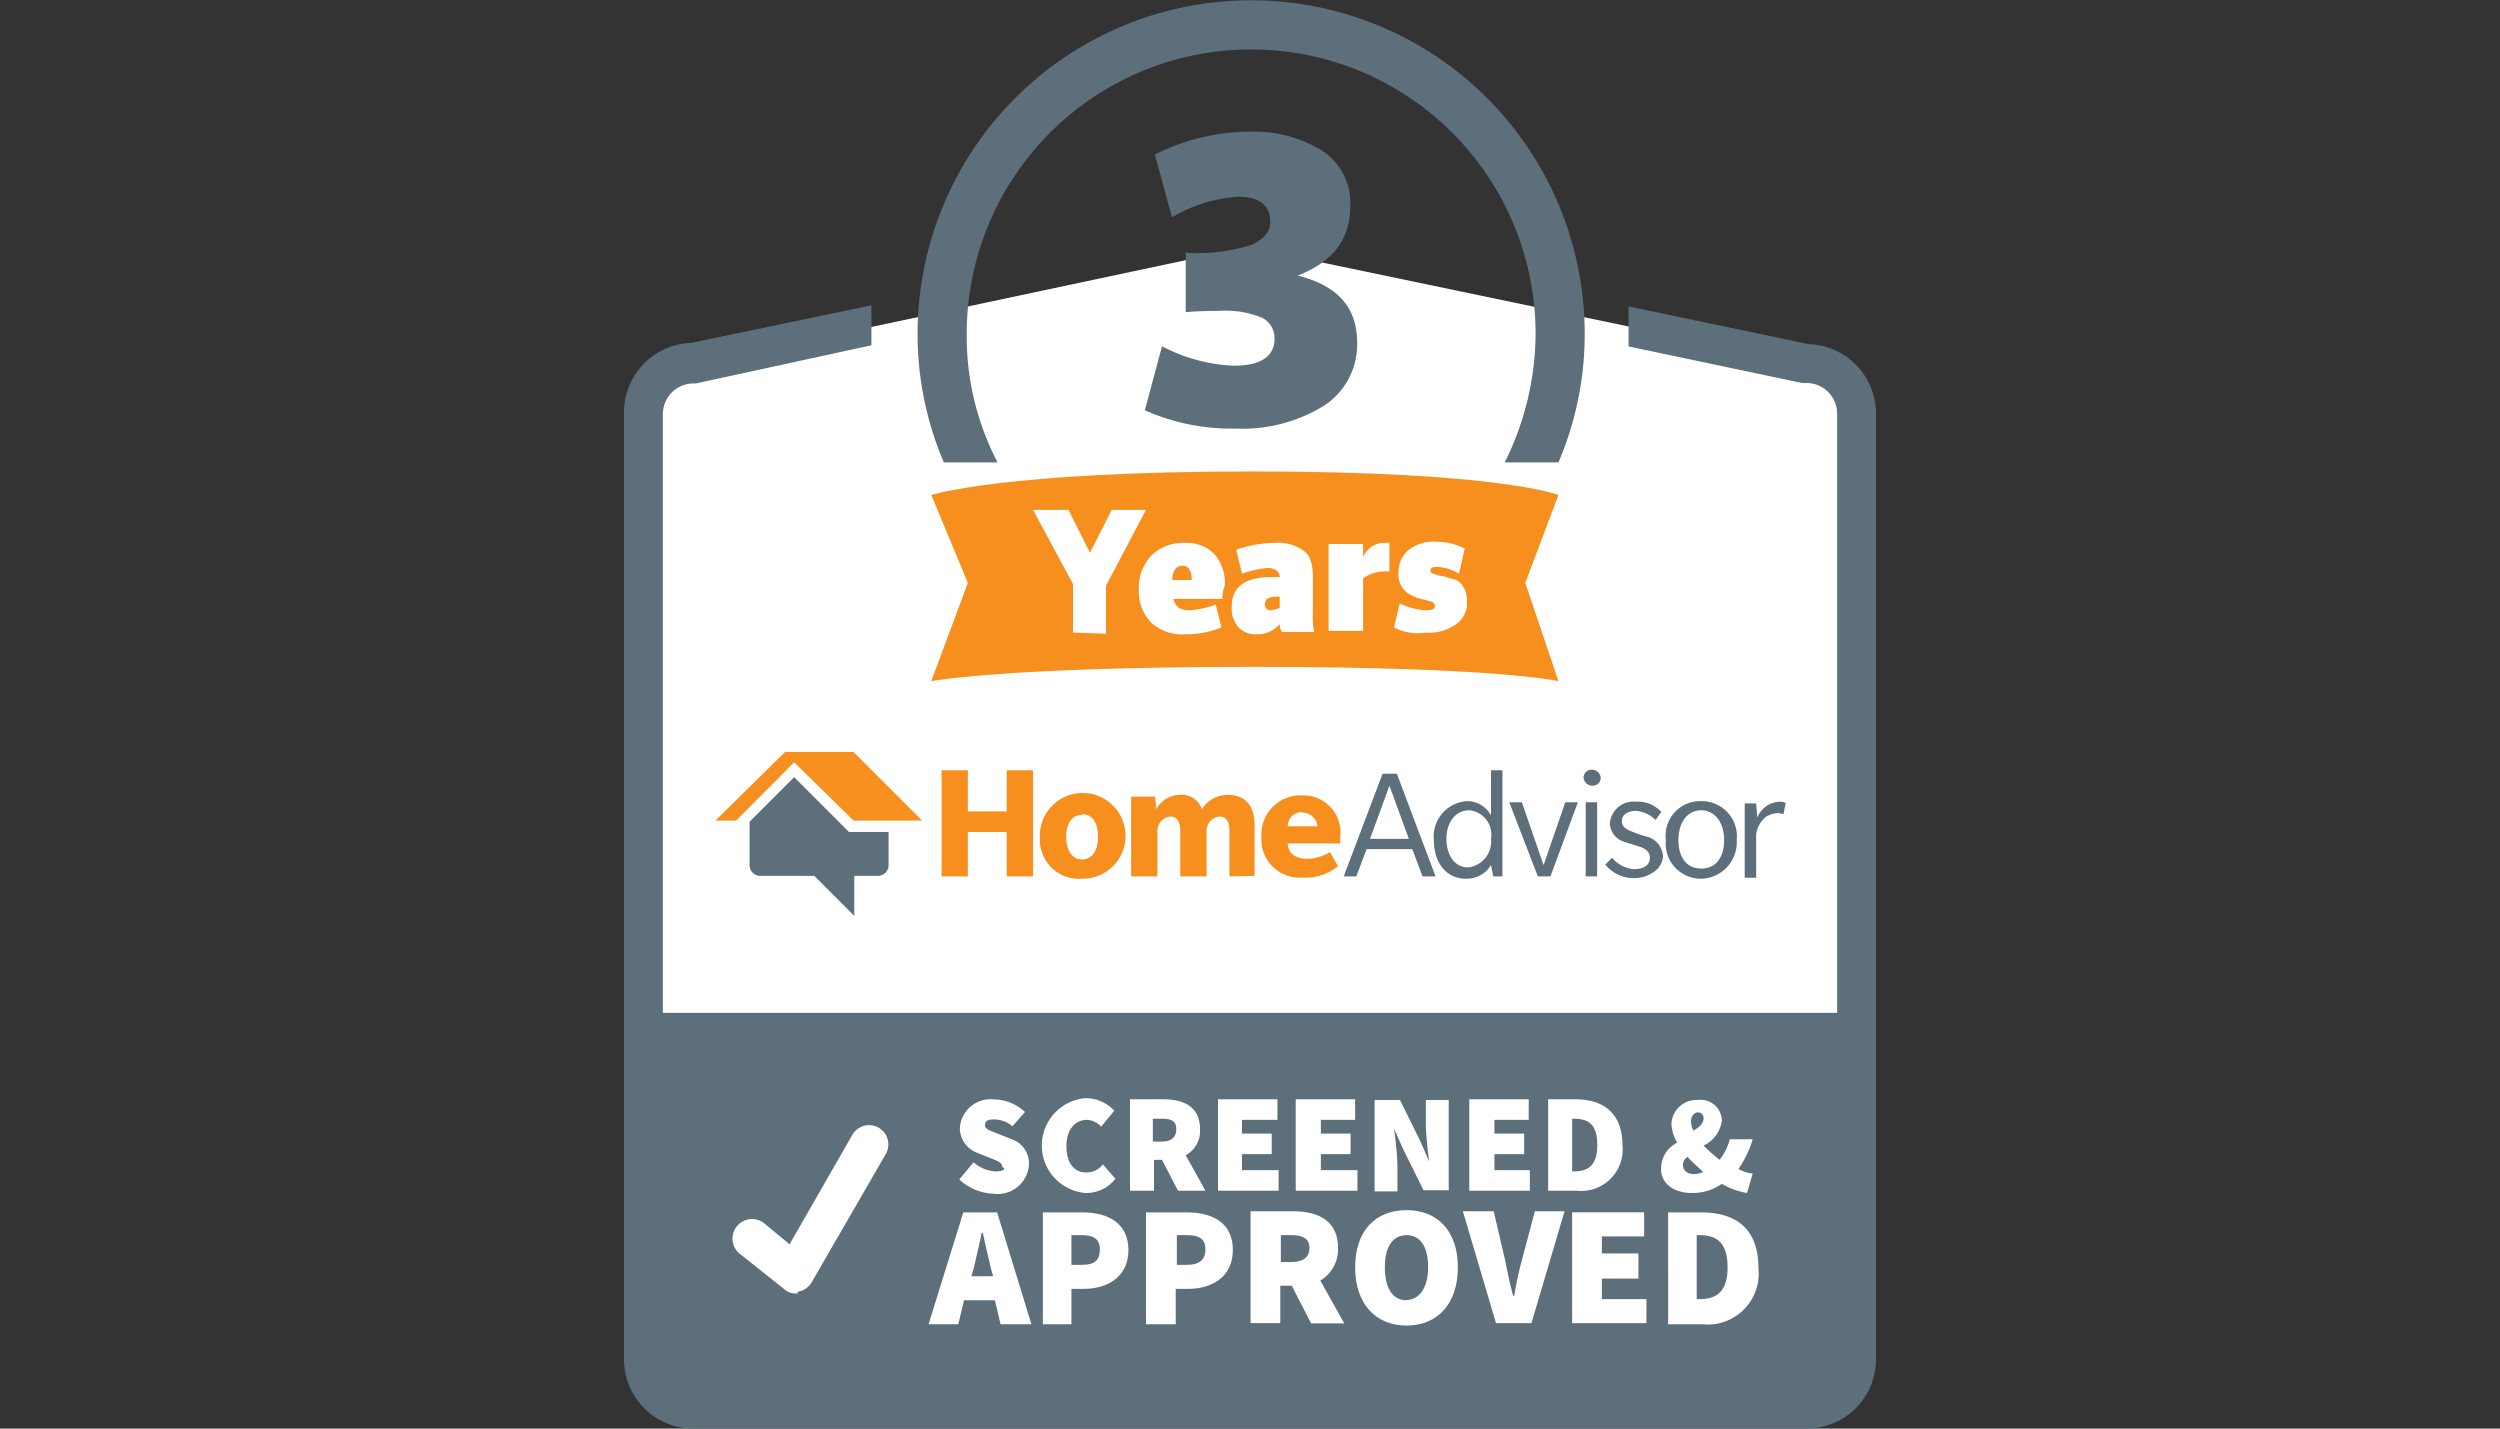<svg id="Layer_1" data-name="Layer 1" xmlns="http://www.w3.org/2000/svg" viewBox="0 0 175 100"><rect x="0" y="0" width="175" height="100" fill="#333333" stroke="none"/><defs><style>.cls-1{fill:#fff;}.cls-2{fill:#5c6f7a;}.cls-3{fill:#f68f1e;}</style></defs><path class="cls-1" d="M126.44,25.45l-39.1-8.16L48.56,25.53A3.55,3.55,0,0,0,45,29.05V95.26a3.55,3.55,0,0,0,3.52,3.52h77.88A3.55,3.55,0,0,0,130,95.26V29A3.55,3.55,0,0,0,126.44,25.45Z"/><path class="cls-2" d="M126.6,24.09,114,21.45v2.8l12.15,2.56h.32A2.15,2.15,0,0,1,128.6,29v41.9H46.4V29a2.15,2.15,0,0,1,2.16-2.16h.16L61,24.17v-2.8L48.4,24a4.87,4.87,0,0,0-4.72,4.88V95.1A4.85,4.85,0,0,0,48.56,100h77.88a4.85,4.85,0,0,0,4.88-4.88V29A4.87,4.87,0,0,0,126.6,24.09Z"/><path class="cls-3" d="M109.09,34.65l-2.32,6.15,2.32,6.88s-4.16-1-21.43-1-22.47,1-22.47,1l2.56-6.88-2.56-6.15S70.31,33,87.66,33,109.09,34.65,109.09,34.65Z"/><path class="cls-1" d="M69.67,82a2.52,2.52,0,0,1-1.52-.64l-1,1.2a3.68,3.68,0,0,0,2.4,1,2.19,2.19,0,0,0,2.48-2.08,1.8,1.8,0,0,0-1.28-1.76l-.8-.32c-.56-.24-1-.32-1-.64s.24-.4.64-.4a2,2,0,0,1,1.28.48l.88-1a3.24,3.24,0,0,0-2.16-.88,2.15,2.15,0,0,0-2.4,2,1.85,1.85,0,0,0,1.28,1.76l.8.32c.56.24.88.32.88.64C70.47,81.83,70.23,82,69.67,82Z"/><path class="cls-1" d="M76,83.51a2.58,2.58,0,0,0,2.08-1l-.88-1a1.44,1.44,0,0,1-1.2.56c-.79,0-1.35-.64-1.35-1.84s.64-1.84,1.43-1.84a1.41,1.41,0,0,1,1,.48L78,77.75a2.75,2.75,0,0,0-2-.88,3.33,3.33,0,0,0,0,6.64Z"/><path class="cls-1" d="M80.7,81.19h.64l1.12,2.16h1.92L83,80.87a1.94,1.94,0,0,0,1-1.84c0-1.6-1.2-2.08-2.56-2.08H79.1v6.4h1.68V81.19Zm0-2.88h.64c.64,0,1,.16,1,.72s-.32.88-1,.88H80.7Z"/><polygon class="cls-1" points="89.5 81.91 86.94 81.91 86.94 80.79 89.02 80.79 89.02 79.35 86.94 79.35 86.94 78.39 89.42 78.39 89.42 76.95 85.26 76.95 85.26 83.35 89.5 83.35 89.5 81.91"/><polygon class="cls-1" points="95.02 81.91 92.46 81.91 92.46 80.79 94.54 80.79 94.54 79.35 92.46 79.35 92.46 78.39 94.86 78.39 94.86 76.95 90.7 76.95 90.7 83.35 95.02 83.35 95.02 81.91"/><path class="cls-1" d="M97.82,81.51A23.7,23.7,0,0,0,97.58,79h0l.64,1.44,1.43,2.88h1.76V77h-1.6v1.84a23.7,23.7,0,0,0,.24,2.48h0l-.63-1.44L98,77H96.22v6.4h1.6Z"/><polygon class="cls-1" points="107.09 81.91 104.61 81.91 104.61 80.79 106.69 80.79 106.69 79.35 104.61 79.35 104.61 78.39 107.01 78.39 107.01 76.95 102.85 76.95 102.85 83.35 107.09 83.35 107.09 81.91"/><path class="cls-1" d="M113.57,80.15c0-2.24-1.36-3.2-3.28-3.2h-1.92v6.4h2A2.9,2.9,0,0,0,113.57,80.15ZM110.05,82V78.31h.08c1,0,1.68.32,1.68,1.84S111.09,82,110.13,82Z"/><path class="cls-1" d="M118.45,83.51a3.57,3.57,0,0,0,2.08-.64,5.22,5.22,0,0,0,1.76.64l.4-1.36a2.61,2.61,0,0,1-1-.32,7.24,7.24,0,0,0,1-2.08h-1.6a4.06,4.06,0,0,1-.72,1.44,13.93,13.93,0,0,1-1.12-1,2.24,2.24,0,0,0,1.28-1.76A1.48,1.48,0,0,0,118.85,77,1.75,1.75,0,0,0,117,78.71a2.94,2.94,0,0,0,.4,1.28,2,2,0,0,0-1.12,1.76C116.21,82.63,116.93,83.51,118.45,83.51Zm-.08-5c0-.4.24-.64.48-.64a.38.38,0,0,1,.4.4c0,.4-.32.64-.72.88A1.88,1.88,0,0,1,118.37,78.55Zm.88,3.52a1.88,1.88,0,0,1-.64.16c-.48,0-.8-.24-.8-.64a.6.6,0,0,1,.32-.56C118.45,81.35,118.85,81.67,119.25,82.07Z"/><path class="cls-1" d="M67.43,84.87,65,92.7h2.08l.4-1.68h2.16l.4,1.68h2.16l-2.4-7.83ZM68,89.34l.16-.56c.16-.72.4-1.68.56-2.48h.08c.16.8.4,1.76.56,2.48l.16.56Z"/><path class="cls-1" d="M75.82,84.87H73V92.7H75V90.22h.87c1.6,0,3.12-.8,3.12-2.72S77.5,84.87,75.82,84.87Zm-.08,3.67H75V86.46h.71c.8,0,1.28.24,1.28,1S76.62,88.54,75.74,88.54Z"/><path class="cls-1" d="M83.1,84.87H80.22V92.7H82.3V90.22h.88c1.6,0,3.12-.8,3.12-2.72S84.86,84.87,83.1,84.87Zm0,3.67h-.72V86.46h.72c.8,0,1.28.24,1.28,1S83.9,88.54,83.1,88.54Z"/><path class="cls-1" d="M93.66,87.34c0-1.91-1.44-2.55-3.12-2.55h-3v7.83h2.08V90h.8l1.36,2.64h2.32l-1.68-3A2.53,2.53,0,0,0,93.66,87.34Zm-4-.88h.72c.8,0,1.28.24,1.28.88s-.4,1-1.28,1h-.72Z"/><path class="cls-1" d="M98.46,84.71c-2.16,0-3.6,1.43-3.6,4s1.44,4.08,3.6,4.08,3.59-1.52,3.59-4.08S100.61,84.71,98.46,84.71Zm0,6.31c-1,0-1.52-.88-1.52-2.32s.56-2.24,1.52-2.24,1.51.8,1.51,2.24S99.34,91,98.46,91Z"/><path class="cls-1" d="M106.53,88.22A22.54,22.54,0,0,0,106,90.7h-.08c-.24-.88-.4-1.68-.56-2.48l-.8-3.43h-2.16l2.32,7.83h2.48l2.32-7.83h-2.08Z"/><polygon class="cls-1" points="112.13 89.5 114.69 89.5 114.69 87.74 112.13 87.74 112.13 86.55 115.09 86.55 115.09 84.86 110.05 84.86 110.05 92.62 115.25 92.62 115.25 90.94 112.13 90.94 112.13 89.5"/><path class="cls-1" d="M119.09,84.87h-2.32V92.7h2.4a3.57,3.57,0,0,0,3.92-3.92C123.09,85.9,121.41,84.87,119.09,84.87Zm-.16,6.07h-.16V86.46h.16c1.12,0,2,.4,2,2.24S120.05,90.94,118.93,90.94Z"/><path class="cls-2" d="M67.67,23.37a19.91,19.91,0,1,1,39.82,0,20.34,20.34,0,0,1-2.16,9h3.76a22.82,22.82,0,0,0,1.84-9,23.35,23.35,0,0,0-46.7,0,22.82,22.82,0,0,0,1.84,9h3.76A19.09,19.09,0,0,1,67.67,23.37Z"/><path class="cls-3" d="M70.47,61.35V58.24H67.75v3.11H65.91V53.92h1.84V56.8h2.72V53.92h1.84v7.43Z"/><path class="cls-3" d="M75.74,61.51a2.74,2.74,0,0,1-2.95-2.87,3,3,0,1,1,2.95,2.87Zm0-4.47c-.79,0-1.11.72-1.11,1.52s.32,1.6,1.11,1.6,1.12-.72,1.12-1.6S76.54,57,75.74,57Z"/><path class="cls-3" d="M86.06,61.35V58.16c0-.56-.16-1-.72-1a1,1,0,0,0-.88,1v3.19H82.62V58.16c0-.56-.16-1-.72-1a1,1,0,0,0-.88,1v3.19H79.18V55.76h1.68l.08.88a1.92,1.92,0,0,1,1.6-1,1.51,1.51,0,0,1,1.6,1,2.12,2.12,0,0,1,1.84-1c1.12,0,1.84.72,1.84,2.08v3.59Z"/><path class="cls-3" d="M90.14,59c0,.8.64,1.12,1.36,1.12a3.14,3.14,0,0,0,1.6-.48l.56,1a3.63,3.63,0,0,1-2.48.79,2.68,2.68,0,0,1-2.88-2.87,2.73,2.73,0,0,1,2.88-2.88,2.59,2.59,0,0,1,2.64,2.88v.48H90.14V59Zm1-2.16a1,1,0,0,0-1,1h2.08A1.06,1.06,0,0,0,91.18,56.88Z"/><path class="cls-2" d="M99.58,61.35l-.72-1.91h-3.2l-.72,1.91h-.88l2.72-7.19h1l2.71,7.19ZM97.26,55,95.9,58.72h2.72Z"/><path class="cls-2" d="M104.53,61.35l-.16-.79a2,2,0,0,1-1.76.95c-1.36,0-2.24-1.11-2.24-2.71a2.48,2.48,0,0,1,2.32-2.72,1.89,1.89,0,0,1,1.68,1V53.92h.8v7.43Zm-1.68-4.63c-1,0-1.6.88-1.6,2s.56,2,1.52,2a1.82,1.82,0,0,0,1.6-2A1.71,1.71,0,0,0,102.85,56.72Z"/><path class="cls-2" d="M108.53,61.35h-.88l-2-5.19h.88l1.52,4.4,1.52-4.4h.88Z"/><path class="cls-2" d="M111.49,55a.62.62,0,0,1-.64-.56.55.55,0,0,1,.56-.56.62.62,0,0,1,.64.56A.55.55,0,0,1,111.49,55ZM111,61.35V56.16h.8v5.19Z"/><path class="cls-2" d="M115.81,61a2.37,2.37,0,0,1-1.44.47,2.56,2.56,0,0,1-2-.95l.48-.48a2.17,2.17,0,0,0,1.52.8c.64,0,1.12-.24,1.12-.8s-.56-.72-.8-.8-.8-.24-1-.32a1.39,1.39,0,0,1-1-1.28,1.66,1.66,0,0,1,1.84-1.52,2.17,2.17,0,0,1,1.76.72l-.4.56a2.18,2.18,0,0,0-1.36-.64c-.56,0-1,.24-1,.72s.48.64.88.8a6.72,6.72,0,0,0,1,.32,1.52,1.52,0,0,1,1,1.36A1.41,1.41,0,0,1,115.81,61Z"/><path class="cls-2" d="M119.09,61.51a2.46,2.46,0,0,1-2.48-2.71,2.42,2.42,0,0,1,2.48-2.72,2.46,2.46,0,0,1,2.48,2.72A2.55,2.55,0,0,1,119.09,61.51Zm0-4.79c-1,0-1.6.88-1.6,2.08s.56,2,1.6,2,1.6-.8,1.6-2S120.05,56.72,119.09,56.72Z"/><path class="cls-2" d="M124.84,57a1,1,0,0,0-.4-.08,1.72,1.72,0,0,0-.79.24,1.83,1.83,0,0,0-.72,1.28v3h-.8V56.24h.8l.08,1a1.73,1.73,0,0,1,1.59-1.12,1,1,0,0,1,.4.08Z"/><path class="cls-2" d="M59.43,58.24,59.19,58l-3.6-3.6-3.12,3.12v3a.75.75,0,0,0,.8.79H57l2.8,2.8v-2.8h1.6a.75.75,0,0,0,.8-.79V58.24H59.43Z"/><polygon class="cls-3" points="59.75 52.64 54.95 52.64 50.08 57.44 51.52 57.44 55.59 53.36 59.75 57.44 64.55 57.44 59.75 52.64"/><path class="cls-1" d="M55.75,90.54a1.2,1.2,0,0,1-.88-.32l-3.12-2.48a1.37,1.37,0,0,1,1.68-2.16l1.84,1.52,4.4-7.67A1.34,1.34,0,0,1,62,80.79l-5.2,9a1.39,1.39,0,0,1-1,.64C55.91,90.54,55.83,90.54,55.75,90.54Z"/><path class="cls-2" d="M83,21.85V17.69a12.55,12.55,0,0,0,4.64-.56c.8-.4,1.28-.88,1.28-1.6,0-1.12-.72-1.76-2.24-1.76a10.46,10.46,0,0,0-4.64,1.44l-1.2-4.39a14.77,14.77,0,0,1,6.64-1.6,9,9,0,0,1,5.12,1.36,4.36,4.36,0,0,1,1.92,3.83c0,2.32-1.2,3.92-3.68,4.88C93.66,20,95,21.53,95,24a5.12,5.12,0,0,1-2.32,4.4A10.91,10.91,0,0,1,86.46,30a14.88,14.88,0,0,1-6.32-1.28l1.2-4.48a11.9,11.9,0,0,0,5,1.36q2.88,0,2.88-1.92a1.59,1.59,0,0,0-.88-1.44,6.78,6.78,0,0,0-3-.48C84.62,21.77,83.9,21.77,83,21.85Z"/><path class="cls-1" d="M75.11,44.24V40.88l-2.8-5.19h2.48l1.51,3,1.52-3h2.4L77.42,41v3.36l-2.31-.08Z"/><path class="cls-1" d="M85.58,41.92H82.14a1,1,0,0,0,.4.64,1.6,1.6,0,0,0,.72.16,6.39,6.39,0,0,0,1.84-.4l.4,1.6A6.52,6.52,0,0,1,83,44.4a3.23,3.23,0,0,1-2.4-.8,3.07,3.07,0,0,1-.88-2.32,3.27,3.27,0,0,1,.88-2.4A3.2,3.2,0,0,1,82.94,38a2.71,2.71,0,0,1,2.08.8A3.14,3.14,0,0,1,85.74,41,1.88,1.88,0,0,0,85.58,41.92Zm-2.8-2.32c-.4,0-.72.32-.72,1h1.36C83.42,39.92,83.18,39.6,82.78,39.6Z"/><path class="cls-1" d="M89.26,38a3,3,0,0,1,2,.56c.48.32.64,1,.64,1.84v2.48A4.65,4.65,0,0,0,92,44.24H89.74a.93.93,0,0,1-.16-.56,2,2,0,0,1-1.6.72,1.69,1.69,0,0,1-1.28-.48,2,2,0,0,1-.48-1.44c0-1.36.88-2.08,2.72-2.08h.64c0-.4-.32-.64-.88-.64a7.24,7.24,0,0,0-1.76.4l-.4-1.68A8.49,8.49,0,0,1,89.26,38Zm-.32,4.72a2.47,2.47,0,0,0,.64-.16v-.8h-.32a1.16,1.16,0,0,0-.56.16.61.61,0,0,0-.16.4A.38.38,0,0,0,88.94,42.72Z"/><path class="cls-1" d="M95.42,38.16V39a1.6,1.6,0,0,1,1.52-1h.32v2h-.32a2.63,2.63,0,0,0-1.52.48v3.68H93V38.08h2.4Z"/><path class="cls-1" d="M97.58,43.92l.4-1.68a4.82,4.82,0,0,0,1.83.48c.4,0,.64-.08.64-.32,0-.08-.08-.16-.16-.24s-.32-.08-.48-.16a3.18,3.18,0,0,1-1.27-.48,1.74,1.74,0,0,1-.48-.56,1.58,1.58,0,0,1-.16-.88,2,2,0,0,1,.72-1.6,2.86,2.86,0,0,1,1.91-.56,4.34,4.34,0,0,1,2,.48l-.4,1.76a3.3,3.3,0,0,0-1.52-.48q-.48,0-.48.24t.24.24a1.51,1.51,0,0,0,.64.16c.24.08.48.16.8.24a1.07,1.07,0,0,1,.64.56,1.71,1.71,0,0,1,.24,1,1.78,1.78,0,0,1-.8,1.6,3.22,3.22,0,0,1-2.08.56A3.58,3.58,0,0,1,97.58,43.92Z"/></svg>